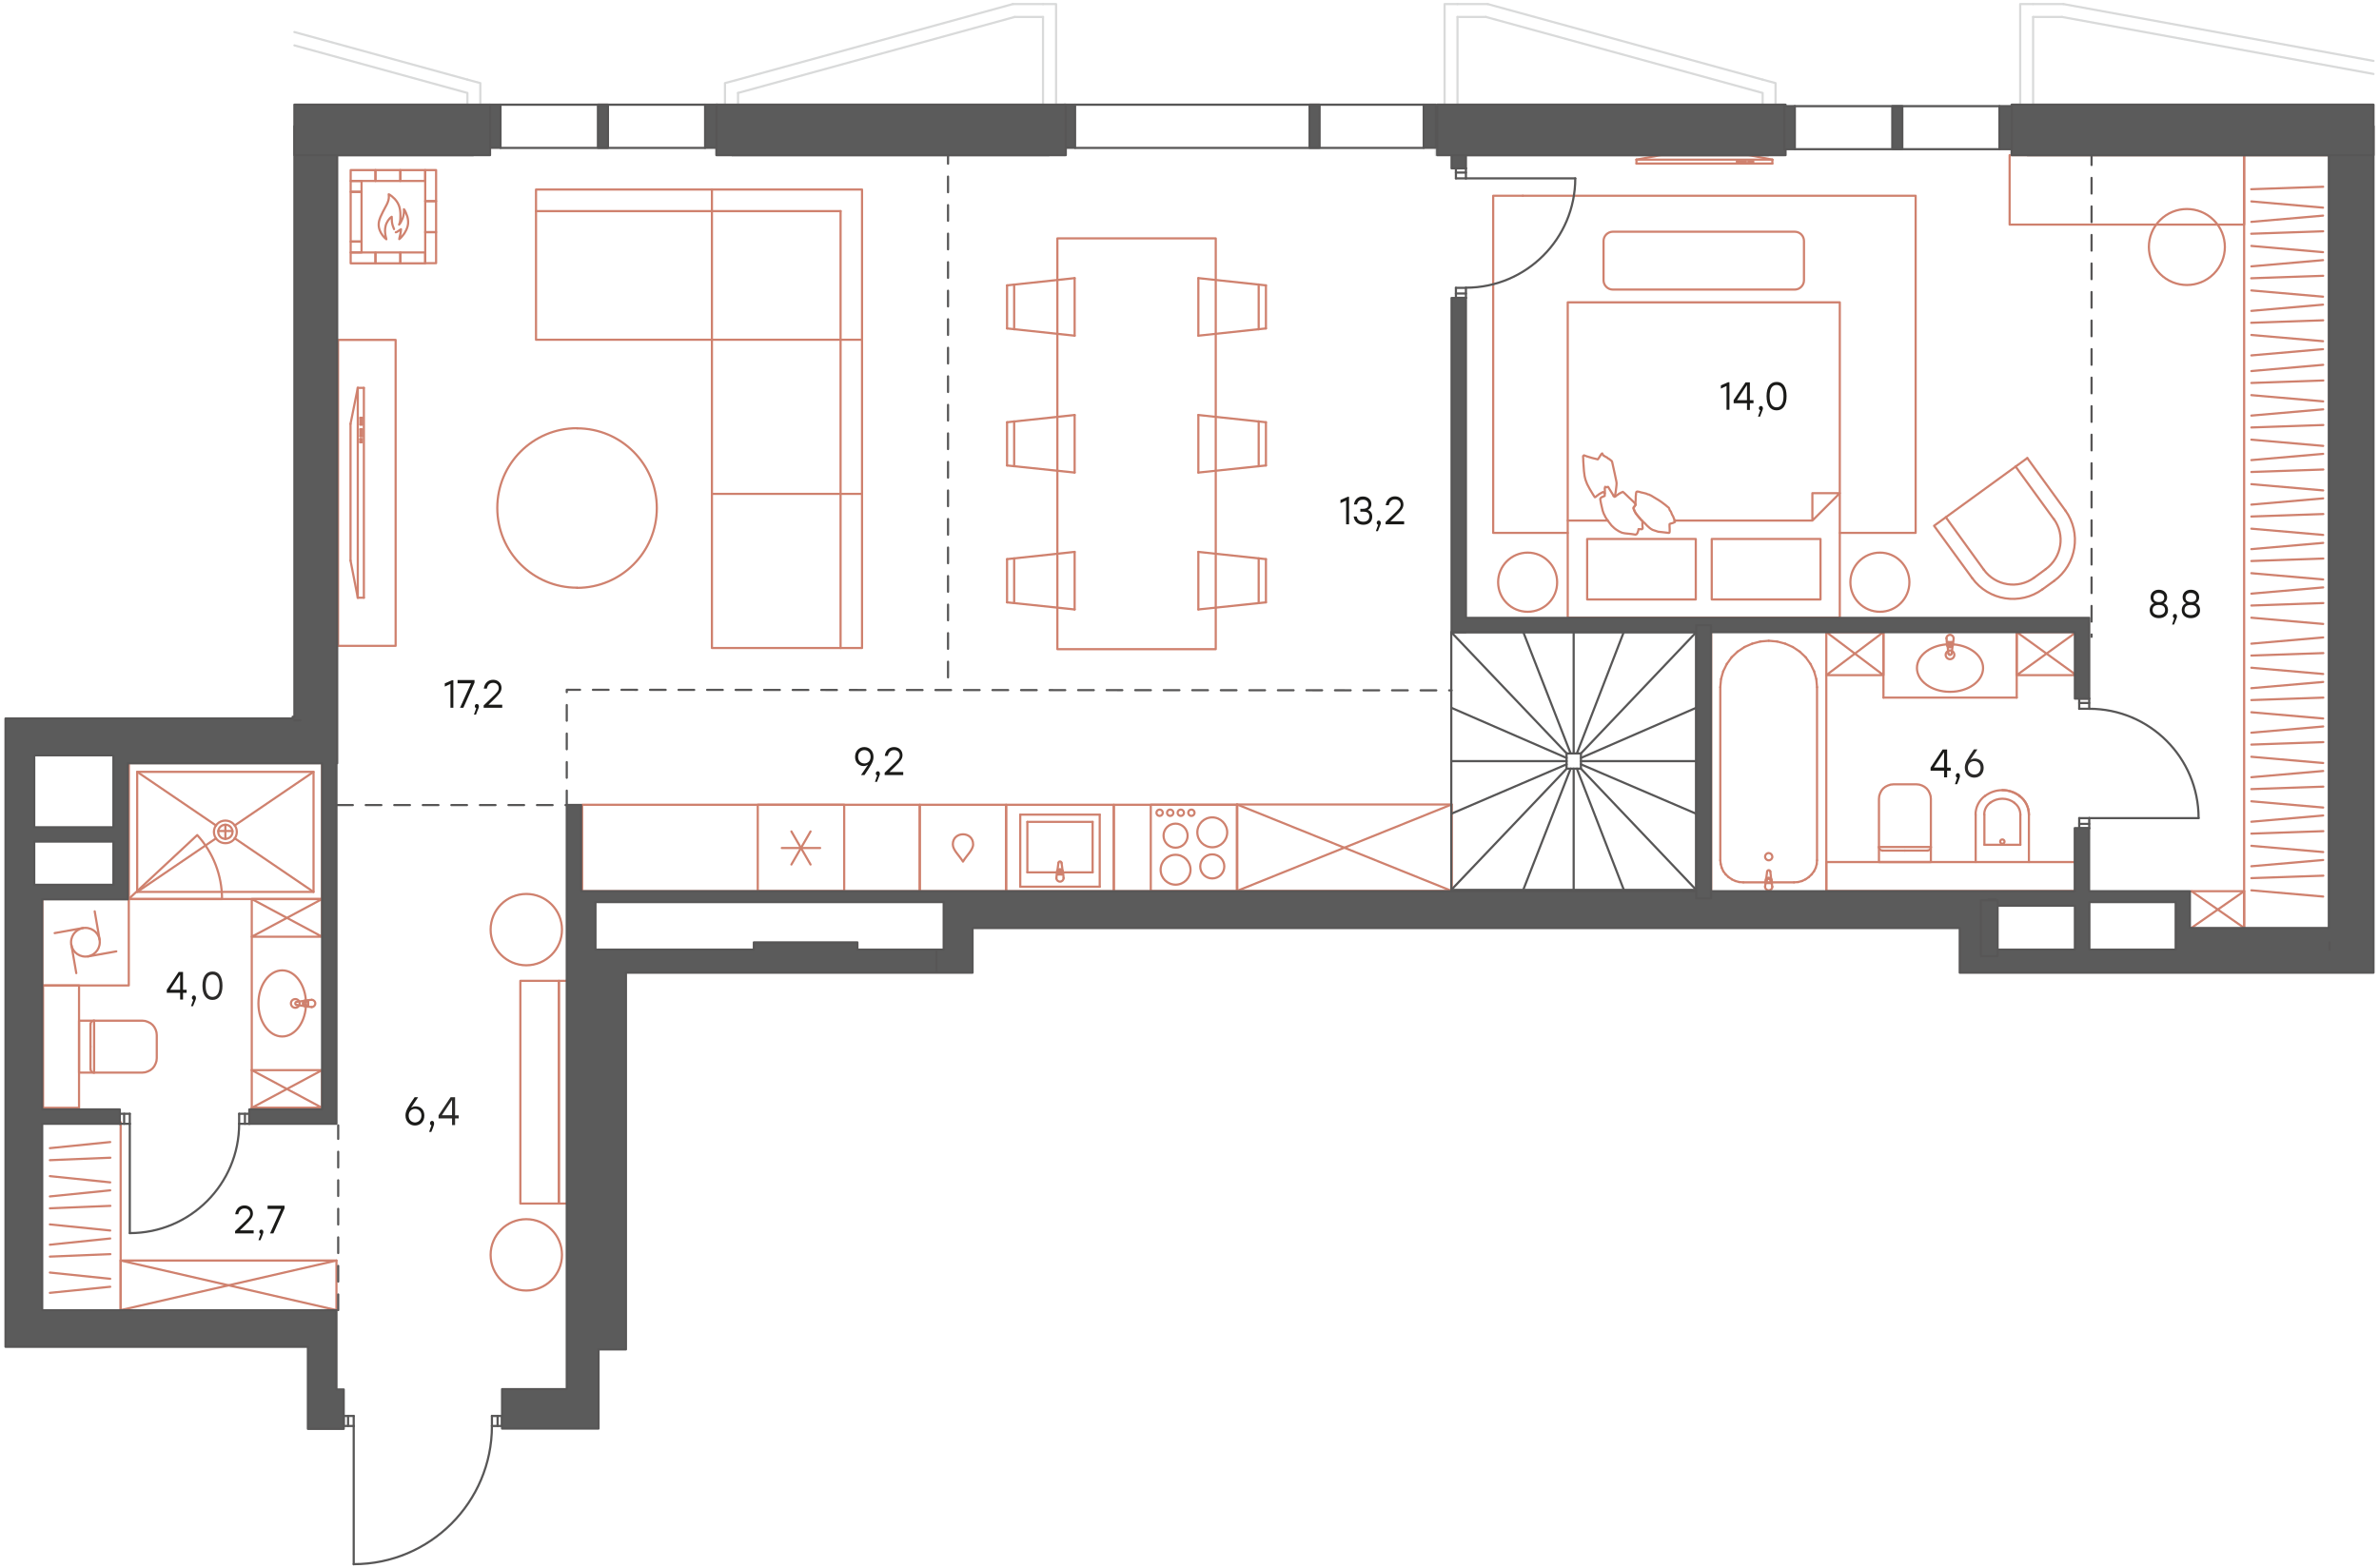 <?xml version="1.0" encoding="utf-8"?>
<!-- Generator: Adobe Illustrator 26.5.0, SVG Export Plug-In . SVG Version: 6.00 Build 0)  -->
<svg version="1.1" id="Слой_1" xmlns="http://www.w3.org/2000/svg" xmlns:xlink="http://www.w3.org/1999/xlink" x="0px" y="0px"
	 viewBox="0 0 1640.4 1081.5" style="enable-background:new 0 0 1640.4 1081.5;" xml:space="preserve">
<style type="text/css">
	.st0{fill:none;stroke:#CF816E;stroke-width:1.5;stroke-linecap:round;stroke-linejoin:round;stroke-miterlimit:10;}
	.st1{fill:none;stroke:#CF816E;stroke-width:1.5;stroke-linecap:round;stroke-linejoin:round;stroke-miterlimit:10;}
	.st2{fill:#1A1A18;}
	.st3{fill:#2B2A29;}
	.st4{fill:none;stroke:#CF816E;stroke-width:1.5;stroke-linecap:round;stroke-linejoin:round;stroke-miterlimit:22.926;}
	.st5{fill:none;stroke:#D9DADA;stroke-width:1.5;stroke-linecap:round;stroke-linejoin:round;stroke-miterlimit:10;}
	.st6{fill:none;stroke:#575656;stroke-width:1.5;stroke-linecap:round;stroke-linejoin:round;stroke-miterlimit:10;}
	
		.st7{fill:none;stroke:#575656;stroke-width:1.5;stroke-linecap:round;stroke-linejoin:round;stroke-miterlimit:22.926;stroke-dasharray:10.8,8.88;}
	.st8{fill:#5B5B5B;}
	.st9{fill-rule:evenodd;clip-rule:evenodd;fill:#5B5B5B;}
	.st10{fill:none;stroke:#575656;stroke-width:1.5;stroke-linecap:round;stroke-linejoin:round;stroke-miterlimit:22.926;}
</style>
<line class="st0" x1="1128.4" y1="110.1" x2="1128.4" y2="112.8"/>
<line class="st0" x1="1128.4" y1="112.8" x2="1222.1" y2="112.8"/>
<line class="st0" x1="1222.1" y1="112.8" x2="1222.1" y2="110.1"/>
<line class="st0" x1="1222.1" y1="110.1" x2="1128.4" y2="110.1"/>
<line class="st0" x1="1206.1" y1="107" x2="1145" y2="107"/>
<line class="st0" x1="1145" y1="107" x2="1128.4" y2="110.1"/>
<line class="st0" x1="1206.1" y1="107" x2="1222.1" y2="110.1"/>
<line class="st0" x1="1208.8" y1="111.3" x2="1208.8" y2="112"/>
<line class="st0" x1="1208.8" y1="112" x2="1205.7" y2="112"/>
<line class="st0" x1="1205.7" y1="112" x2="1205.7" y2="111.3"/>
<line class="st0" x1="1205.7" y1="111.3" x2="1208.8" y2="111.3"/>
<line class="st0" x1="1203.7" y1="111.3" x2="1203.7" y2="111.9"/>
<line class="st0" x1="1203.7" y1="111.9" x2="1200.6" y2="111.9"/>
<line class="st0" x1="1200.6" y1="111.9" x2="1200.6" y2="111.3"/>
<line class="st0" x1="1200.6" y1="111.3" x2="1203.7" y2="111.3"/>
<line class="st0" x1="1199.3" y1="111.2" x2="1199.3" y2="111.8"/>
<line class="st0" x1="1199.3" y1="111.8" x2="1197.8" y2="111.8"/>
<line class="st0" x1="1197.8" y1="111.8" x2="1197.8" y2="111.2"/>
<line class="st0" x1="1197.8" y1="111.2" x2="1199.3" y2="111.2"/>
<polyline class="st0" points="1081,367.5 1029.6,367.5 1029.6,135 1050,135 "/>
<polyline class="st0" points="1050,135 1320.9,135 1320.9,367.5 1268.6,367.5 "/>
<rect x="1081" y="208.5" class="st0" width="187.6" height="217.5"/>
<rect x="1094.4" y="371.7" class="st0" width="74.9" height="41.7"/>
<rect x="1180.3" y="371.7" class="st0" width="75" height="41.7"/>
<polygon class="st0" points="1132.5,359.3 1131.8,358.7 1130,356.6 1128.3,354.5 1127.4,353.1 1126.8,351.8 1126.4,350.7 
	1126.4,350.2 1126.5,349.9 1127,349.3 1127.4,348.7 1127.9,348 1127.9,347.9 1127.8,347.7 1126.4,346.1 1123,342.9 1120.3,340.3 
	1120.1,340.1 1119,339.2 1118.9,339.3 1118.1,339.6 1117.5,339.9 1117.1,340.2 1116.5,340.4 1115.5,341.2 1114.8,341.6 
	1114.1,342.2 1113.9,342.4 1113.3,342.6 1113.1,342.6 1112.9,342.3 1112.3,341.4 1110.9,339.1 1109.6,337 1108.9,335.8 
	1108.4,335.8 1107.5,336.1 1106.8,335.7 1106.8,335.9 1106.5,336.7 1106.6,338.2 1106.6,338.7 1106.6,340.3 1106.6,340.3 
	1106.6,340.6 1106.5,341.3 1106.5,342 1106.5,342 1104.2,343 1104,343.2 1103.6,343.6 1103.4,344.2 1103.9,347 1104.4,349.2 
	1105.1,352.2 1105.9,354.4 1106.3,355.1 1107,356.6 1107.9,358 1109.5,360.2 1111.2,362.4 1113.2,364.3 1114.4,365.2 1116.3,366.4 
	1118.2,367.3 1118.9,367.5 1120.4,367.8 1125.1,368.3 1127.7,368.7 1128.3,368.5 1128.6,368.3 1129.1,367.5 1129.6,366.1 
	1129.8,365.3 1129.8,364.9 1130.2,364.9 1130.9,364.9 1131.8,365 1132.2,364.9 1132.3,364.9 1132.7,364.3 1132.5,362.5 
	1132.5,360.3 "/>
<path class="st0" d="M1112.5,341.8l1,0.1 M1113.4,341.8l0.3-0.6l0.2-1.1l0.2-1.1l0.1-0.8l0.2-1.6l0.2-1.7l0.1-1.7l-0.2-1.4l-1.1-5.2
	l-1.7-7.7l-0.2-0.6l-0.2-0.4l-0.3-0.2l-0.1-0.1l-0.3-0.3l-0.5-0.3l-0.4-0.4l-0.6-0.3l-0.5-0.3l-0.5-0.5l-0.8-0.4l-0.6-0.3l-0.5-0.4
	l-0.6-0.2l-0.2-0.4l-0.5-0.8l-0.1-0.3l-0.3,0.1l-0.7,0.9l-0.7,1.1l-0.7,1.1l-0.7,0.9l-0.3-0.1l-3.3-0.8l-4-1.2l-1.9-0.7l-0.6,0.5
	v0.8l0.1,1.5v1.1l0.5,7.1l0.3,2.3l0.1,0.8l0.3,1.4l0.4,1.5l1.1,2.9l1.7,3.2l1.3,2.2l1.4,2.3l0.6,0.9l0.3,0.4h0.1l0.6-0.3l0.2-0.2
	l0.7-0.6l0.6-0.4l1-0.8l0.6-0.3l0.4-0.2l0.6-0.4l0.8-0.3l0.1-0.1l1.1,0.9"/>
<polygon class="st0" points="1150.9,367.5 1151.2,367.2 1151.3,366.4 1151.3,365.1 1151.2,362.8 1151.2,361.5 1151.6,361.2 
	1151.6,361.2 1152.3,361 1153.4,360.7 1153.9,360.5 1154.9,360 1154.8,358.7 1154.4,358 1154,357 1153.7,356.2 1153.3,355.5 
	1153,355 1152.5,353.8 1152.1,352.8 1151.4,351.9 1151,350.9 1151,350.8 1150.7,350.2 1149.6,349.3 1148.3,348.2 1145.5,346.1 
	1143.7,344.9 1140.2,342.8 1138.4,341.7 1137.8,341.5 1137.4,341.2 1137.1,341.1 1136.2,340.9 1135.1,340.4 1133.5,340 
	1131.3,339.5 1130.4,339.2 1129.2,339 1128.9,339 1128.7,339.1 1128.5,339.1 1128.4,339.2 1128.1,340.1 1128.1,340.6 1127.9,342.3 
	1127.9,343.8 1127.7,346.8 1127.8,347.7 1127.9,347.9 1127.9,348 1127.4,348.7 1127,349.3 1126.5,349.9 1126.4,350.2 1126.4,350.7 
	1126.8,351.8 1127.4,353.1 1128.3,354.5 1130,356.6 1131.8,358.7 1134.2,360.9 1135.7,362.5 1137.5,364.1 1138.3,364.7 
	1139.5,365.4 1142.2,366.3 1143.4,366.7 1146.3,367 1149.7,367.4 1150.3,367.5 "/>
<path class="st0" d="M1053.4,421.9c-11.3,0-20.4-9.1-20.4-20.4c0-11.2,9.1-20.4,20.4-20.4c11.2,0,20.3,9.2,20.3,20.4
	C1073.8,412.8,1064.7,421.9,1053.4,421.9z"/>
<path class="st0" d="M1296.3,421.9c-11.3,0-20.4-9.1-20.4-20.4c0-11.2,9.1-20.4,20.4-20.4c11.2,0,20.3,9.2,20.3,20.4
	C1316.6,412.8,1307.5,421.9,1296.3,421.9z"/>
<path class="st0" d="M1154.5,359h95.2l18.9-18.9h-18.9V359 M1081,359h27.6"/>
<path class="st0" d="M1243.9,166.2v27.1c0,3.5-2.9,6.4-6.4,6.4h-125.4c-3.5,0-6.4-2.9-6.4-6.4v-27.1c0-3.5,2.9-6.4,6.4-6.4h125.4
	C1241.1,159.8,1243.9,162.7,1243.9,166.2z"/>
<rect x="1385.7" y="107" class="st0" width="161.7" height="47.9"/>
<ellipse transform="matrix(0.707 -0.707 0.707 0.707 321.37 1116.238)" class="st1" cx="1508.1" cy="170.2" rx="26.2" ry="26.2"/>
<path class="st2" d="M1345.1,531.5h-2.5v4.6h-2.1v-4.6h-9.3v-2.1l8.3-12.5h3.1v12.5h2.5V531.5z M1340.5,529.3V519h-0.2l-6.8,10.3
	H1340.5z M1349.5,540.8h-1.5l1.6-4.5c-0.6-0.2-1-0.7-1-1.5c0-0.9,0.6-1.6,1.4-1.6c0.6,0,1.4,0.4,1.4,1.6
	C1351.6,535.4,1351.5,536,1349.5,540.8z"/>
<g>
	<path class="st3" d="M1367.8,529.5c0,4.2-2.8,6.8-6.5,6.8c-3.5,0-6.5-2.6-6.5-6.9c0-3.4,1.8-6,6.3-12.6h2.4l-4.9,7.3
		c0.9-0.6,1.9-1,3.2-1C1365,523.1,1367.8,525.4,1367.8,529.5z M1365.7,529.5c0-2.9-2-4.6-4.4-4.6c-2.5,0-4.4,1.8-4.4,4.6
		s2,4.6,4.4,4.6C1363.8,534.2,1365.7,532.4,1365.7,529.5z"/>
</g>
<path class="st2" d="M1494.9,420.8c0,3.5-2.8,5.5-6.3,5.5s-6.3-2-6.3-5.5c0-2.3,1.1-4.1,3.1-4.8c-1.6-0.7-2.5-2.2-2.5-4.1
	c0-3.2,2.5-5.2,5.7-5.2s5.7,2,5.7,5.2c0,1.8-0.9,3.4-2.5,4.1C1493.8,416.7,1494.9,418.5,1494.9,420.8z M1492.9,420.7
	c0-2.4-1.5-3.5-4.3-3.5s-4.3,1.1-4.3,3.5c0,2.3,1.8,3.5,4.3,3.5S1492.9,422.9,1492.9,420.7z M1484.9,412.2c0,1.7,1,3,3.7,3
	s3.7-1.3,3.7-3c0-2.1-1.5-3.3-3.7-3.3C1486.4,408.8,1484.9,410.1,1484.9,412.2z M1499.1,430.7h-1.4l1.6-4.4c-0.6-0.2-1-0.7-1-1.4
	c0-0.9,0.6-1.5,1.4-1.5c0.6,0,1.4,0.4,1.4,1.6C1501.2,425.3,1501.1,425.9,1499.1,430.7z M1517,420.8c0,3.5-2.8,5.5-6.3,5.5
	s-6.3-2-6.3-5.5c0-2.3,1.1-4.1,3.1-4.8c-1.6-0.7-2.5-2.2-2.5-4.1c0-3.2,2.5-5.2,5.7-5.2s5.7,2,5.7,5.2c0,1.8-0.9,3.4-2.5,4.1
	C1515.9,416.7,1517,418.5,1517,420.8z M1514.9,420.7c0-2.4-1.5-3.5-4.3-3.5s-4.3,1.1-4.3,3.5c0,2.3,1.8,3.5,4.3,3.5
	C1513.2,424.2,1514.9,422.9,1514.9,420.7z M1507,412.2c0,1.7,1,3,3.7,3s3.7-1.3,3.7-3c0-2.1-1.5-3.3-3.7-3.3
	C1508.5,408.8,1507,410.1,1507,412.2z"/>
<path class="st2" d="M1192.5,263.6v19h-2v-16.4l-3.9,1.8v-2.2l5-2.2L1192.5,263.6L1192.5,263.6z M1209.1,278.1h-2.5v4.6h-2v-4.6
	h-9.2V276l8.2-12.3h3V276h2.5V278.1z M1204.6,276v-10.2h-0.2l-6.7,10.2H1204.6z M1213.6,287.3h-1.4l1.6-4.4c-0.6-0.2-1-0.7-1-1.4
	c0-0.9,0.6-1.5,1.4-1.5c0.6,0,1.4,0.4,1.4,1.6C1215.6,282,1215.5,282.6,1213.6,287.3z M1231.9,273.2c0,6.2-2.5,9.8-6.9,9.8
	c-4.3,0-6.9-3.5-6.9-9.8s2.6-9.8,6.9-9.8C1229.4,263.3,1231.9,266.9,1231.9,273.2z M1229.8,273.2c0-5.5-2-7.7-4.8-7.7
	s-4.8,2.2-4.8,7.7s2,7.7,4.8,7.7S1229.8,278.6,1229.8,273.2z"/>
<path class="st2" d="M930.2,342.6v19h-2v-16.4l-3.9,1.8v-2.2l5-2.2L930.2,342.6L930.2,342.6z M946.2,356.3c0,3.5-2.5,5.6-6.1,5.6
	c-3.3,0-6.2-1.8-6.7-5.7h2.1c0.5,2.6,2.3,3.6,4.6,3.6c2.5,0,4.1-1.4,4.1-3.6c0-1.9-1-3.3-3.8-3.3H938v-2h1.8c2.6,0,3.8-1.1,3.8-2.9
	c0-2.1-1.5-3.4-3.8-3.4c-2.1,0-3.5,0.8-4.1,3.3h-2.1c0.6-3.9,3.1-5.5,6.2-5.5c3.3,0,5.8,2.1,5.8,5.3c0,1.8-0.9,3.3-2.5,4
	C945.1,352.3,946.2,354,946.2,356.3z M950.1,366.3h-1.4l1.6-4.4c-0.6-0.2-1-0.7-1-1.4c0-0.9,0.6-1.5,1.4-1.5c0.6,0,1.4,0.4,1.4,1.6
	C952.2,360.9,952.1,361.5,950.1,366.3z M968.2,361.6h-12.8V360l5-4.8c4.2-4,5.4-5.2,5.4-7.2c0-2.1-1.5-3.6-3.9-3.6s-3.8,1.5-4.3,4
	h-2.1c0.5-3.8,3-6.1,6.4-6.1c3.5,0,5.8,2.4,5.8,5.6c0,2.8-1.8,4.6-5.7,8.4l-3.3,3.2h9.5L968.2,361.6L968.2,361.6z"/>
<path class="st2" d="M602.3,522c0,3.3-1.8,5.9-6.2,12.5h-2.4l4.9-7.2c-0.9,0.6-1.9,1-3.2,1c-3,0-5.8-2.3-5.8-6.3
	c0-4.1,2.8-6.8,6.4-6.8C599.4,515.2,602.3,517.7,602.3,522z M600.3,521.9c0-2.9-1.9-4.6-4.3-4.6c-2.4,0-4.3,1.8-4.3,4.6
	c0,2.9,1.9,4.6,4.3,4.6C598.4,526.5,600.3,524.8,600.3,521.9z M604.7,539.2h-1.4l1.6-4.4c-0.6-0.2-1-0.7-1-1.4
	c0-0.9,0.6-1.5,1.4-1.5c0.6,0,1.4,0.4,1.4,1.6C606.8,533.8,606.7,534.4,604.7,539.2z M622.8,534.5H610v-1.6l5-4.8
	c4.2-4,5.4-5.2,5.4-7.2c0-2.1-1.5-3.6-3.9-3.6s-3.8,1.5-4.3,4h-2.1c0.5-3.8,3-6.1,6.4-6.1c3.5,0,5.8,2.4,5.8,5.6
	c0,2.8-1.8,4.6-5.7,8.4l-3.3,3.2h9.5L622.8,534.5L622.8,534.5z"/>
<path class="st2" d="M312.6,469.1v19h-2v-16.4l-3.9,1.8v-2.2l5-2.2L312.6,469.1L312.6,469.1z M327.2,469.1v1.7l-7.7,17.3h-2.3
	l7.6-16.9h-9.3V469h11.7L327.2,469.1L327.2,469.1z M328.2,492.8h-1.4l1.6-4.4c-0.6-0.2-1-0.7-1-1.4c0-0.9,0.6-1.5,1.4-1.5
	c0.6,0,1.4,0.4,1.4,1.6C330.3,487.4,330.2,488,328.2,492.8z M346.3,488.1h-12.8v-1.6l5-4.8c4.2-4,5.4-5.2,5.4-7.2
	c0-2.1-1.5-3.6-3.9-3.6s-3.8,1.5-4.3,4h-2.1c0.5-3.8,3-6.1,6.4-6.1c3.5,0,5.8,2.4,5.8,5.6c0,2.8-1.8,4.6-5.7,8.4l-3.3,3.2h9.5V488.1
	z"/>
<path class="st2" d="M292.6,769.3c0,4.2-2.8,6.9-6.5,6.9c-3.5,0-6.5-2.6-6.5-6.9c0-3.4,1.8-6,6.3-12.6h2.4l-4.9,7.3
	c0.9-0.6,1.9-1,3.2-1C289.8,762.9,292.6,765.2,292.6,769.3z M290.6,769.3c0-2.9-2-4.6-4.4-4.6c-2.5,0-4.4,1.8-4.4,4.7s2,4.7,4.4,4.7
	C288.6,774,290.6,772.2,290.6,769.3z M297.4,780.6h-1.5l1.6-4.5c-0.6-0.2-1-0.7-1-1.5c0-0.9,0.6-1.6,1.4-1.6c0.6,0,1.4,0.4,1.4,1.6
	C299.4,775.2,299.4,775.8,297.4,780.6z"/>
<g>
	<path class="st3" d="M316.3,771.3h-2.5v4.6h-2.1v-4.6h-9.3v-2.1l8.3-12.5h3.1v12.5h2.5V771.3z M311.7,769.1v-10.3h-0.2l-6.8,10.3
		H311.7z"/>
</g>
<path class="st2" d="M128.7,684.7h-2.5v4.6h-2v-4.6H115v-2.1l8.2-12.3h3v12.3h2.5V684.7z M124.2,682.6v-10.2H124l-6.7,10.2H124.2z
	 M133.1,693.9h-1.4l1.6-4.4c-0.6-0.2-1-0.7-1-1.4c0-0.9,0.6-1.6,1.4-1.6c0.6,0,1.4,0.4,1.4,1.6C135.2,688.6,135.1,689.2,133.1,693.9
	z"/>
<g>
	<path class="st3" d="M153.4,679.8c0,6.2-2.5,9.8-6.9,9.8c-4.3,0-6.9-3.5-6.9-9.8s2.6-9.8,6.9-9.8
		C150.9,669.9,153.4,673.5,153.4,679.8z M151.4,679.8c0-5.5-2-7.7-4.8-7.7c-2.9,0-4.8,2.2-4.8,7.7s2,7.7,4.8,7.7
		C149.4,687.4,151.4,685.2,151.4,679.8z"/>
</g>
<path class="st2" d="M174.9,850.6h-12.8V849l5-4.8c4.2-4,5.4-5.2,5.4-7.2c0-2.1-1.5-3.6-3.9-3.6s-3.8,1.5-4.3,4h-2.1
	c0.5-3.8,3-6.1,6.4-6.1c3.5,0,5.8,2.4,5.8,5.6c0,2.8-1.8,4.6-5.7,8.4l-3.3,3.2h9.5L174.9,850.6L174.9,850.6z M179.6,855.3h-1.4
	l1.6-4.4c-0.6-0.2-1-0.7-1-1.4c0-0.9,0.6-1.5,1.4-1.5c0.6,0,1.4,0.4,1.4,1.6C181.6,849.9,181.6,850.5,179.6,855.3z M196.2,831.6v1.7
	l-7.7,17.3h-2.3l7.6-16.9h-9.3v-2.2h11.7V831.6z"/>
<polygon class="st0" points="369.6,130.7 369.6,234.3 490.9,234.3 490.9,446.9 594.4,446.9 594.4,130.7 "/>
<line class="st0" x1="369.6" y1="145.6" x2="579.6" y2="145.6"/>
<line class="st0" x1="579.6" y1="145.6" x2="579.6" y2="446.9"/>
<line class="st0" x1="490.9" y1="130.7" x2="490.9" y2="234.3"/>
<line class="st0" x1="490.9" y1="234.3" x2="594.4" y2="234.3"/>
<line class="st0" x1="490.9" y1="340.6" x2="594.4" y2="340.6"/>
<path class="st0" d="M397.9,295.3c-30.4,0-55,24.6-55,55s24.6,55,55,55"/>
<path class="st0" d="M397.9,405.4c30.4,0,55-24.6,55-55s-24.6-55-55-55"/>
<rect x="233.1" y="234.4" class="st0" width="39.7" height="211"/>
<path class="st0" d="M820.9,599.8c0,5.7-4.6,10.3-10.3,10.3s-10.3-4.6-10.3-10.3s4.6-10.3,10.3-10.3S820.9,594.1,820.9,599.8"/>
<path class="st0" d="M846.2,574c0,5.7-4.6,10.3-10.3,10.3s-10.3-4.6-10.3-10.3s4.6-10.3,10.3-10.3S846.2,568.4,846.2,574"/>
<path class="st0" d="M818.9,576.3c0,4.6-3.7,8.3-8.3,8.3s-8.3-3.7-8.3-8.3s3.7-8.3,8.3-8.3S818.9,571.8,818.9,576.3"/>
<path class="st0" d="M844.2,597.5c0,4.6-3.7,8.3-8.3,8.3s-8.3-3.7-8.3-8.3s3.7-8.3,8.3-8.3S844.2,592.9,844.2,597.5"/>
<path class="st0" d="M799.6,562.7c1.2,0,2.2-1,2.2-2.2s-1-2.2-2.2-2.2s-2.2,1-2.2,2.2C797.4,561.7,798.4,562.7,799.6,562.7z"/>
<path class="st0" d="M806.9,562.7c1.2,0,2.2-1,2.2-2.2s-1-2.2-2.2-2.2s-2.2,1-2.2,2.2S805.7,562.7,806.9,562.7z"/>
<path class="st0" d="M814.2,562.7c1.2,0,2.2-1,2.2-2.2s-1-2.2-2.2-2.2s-2.2,1-2.2,2.2S813,562.7,814.2,562.7z"/>
<path class="st0" d="M821.5,562.7c1.2,0,2.2-1,2.2-2.2s-1-2.2-2.2-2.2s-2.2,1-2.2,2.2C819.4,561.7,820.3,562.7,821.5,562.7z"/>
<rect x="793.5" y="555" class="st0" width="59.6" height="59.6"/>
<line class="st0" x1="545.7" y1="596.2" x2="558.9" y2="573.4"/>
<line class="st0" x1="558.9" y1="596.2" x2="545.7" y2="573.4"/>
<line class="st0" x1="539.1" y1="584.8" x2="565.5" y2="584.8"/>
<rect x="522.5" y="555" class="st0" width="59.6" height="59.6"/>
<path class="st0" d="M671,582.3c0,3.9-4.5,7.6-7,11.9c-2.6-4.3-7-8-7-11.9C657,573.1,671,573,671,582.3z"/>
<rect x="634.2" y="555" class="st0" width="59.6" height="59.6"/>
<line class="st0" x1="758.3" y1="561.8" x2="703.5" y2="561.8"/>
<line class="st0" x1="703.5" y1="561.8" x2="703.5" y2="611.5"/>
<line class="st0" x1="703.5" y1="611.5" x2="758.3" y2="611.5"/>
<line class="st0" x1="758.3" y1="611.5" x2="758.3" y2="561.8"/>
<line class="st0" x1="753.4" y1="566.8" x2="708.4" y2="566.8"/>
<line class="st0" x1="708.4" y1="566.8" x2="708.4" y2="601.6"/>
<line class="st0" x1="708.4" y1="601.6" x2="753.4" y2="601.6"/>
<line class="st0" x1="753.4" y1="601.6" x2="753.4" y2="566.8"/>
<path class="st0" d="M732.9,601.4c0-0.3-0.1-0.7-0.3-0.9"/>
<line class="st0" x1="732.7" y1="600.5" x2="732" y2="595.2"/>
<path class="st0" d="M732,595.1c-0.1-0.6-0.5-1-1.1-1s-1,0.4-1.1,1"/>
<line class="st0" x1="729.8" y1="595.2" x2="729.1" y2="600.5"/>
<path class="st0" d="M729.1,600.4c-0.2,0.3-0.3,0.6-0.3,0.9"/>
<line class="st0" x1="728.8" y1="601.4" x2="728.4" y2="605.6"/>
<path class="st0" d="M728.4,605.5c0,1.4,1.1,2.5,2.5,2.5s2.5-1.1,2.5-2.5"/>
<line class="st0" x1="733.4" y1="605.5" x2="733" y2="601.4"/>
<line class="st0" x1="729.5" y1="603.1" x2="729.5" y2="601.6"/>
<line class="st0" x1="732.2" y1="601.6" x2="732.2" y2="603.1"/>
<line class="st0" x1="732.2" y1="603.1" x2="729.5" y2="603.1"/>
<path class="st0" d="M732.2,601.6c0-0.7-0.6-1.3-1.3-1.3s-1.3,0.6-1.3,1.3"/>
<path class="st0" d="M732.6,600.4c-0.4-0.6-1.1-1-1.8-1s-1.4,0.4-1.8,1"/>
<rect x="693.7" y="555" class="st0" width="74.3" height="59.6"/>
<rect x="401.4" y="555" class="st4" width="232.8" height="59.6"/>
<rect x="768" y="555" class="st4" width="85" height="59.6"/>
<rect x="852.9" y="554.8" class="st0" width="148" height="59.6"/>
<line class="st0" x1="1000.9" y1="614.4" x2="853" y2="554.8"/>
<line class="st0" x1="1000.9" y1="554.8" x2="853" y2="614.4"/>
<line class="st0" x1="1000.9" y1="554.8" x2="1000.9" y2="614.4"/>
<rect x="358.8" y="676.4" class="st0" width="26.5" height="153.6"/>
<rect x="385.4" y="676.4" class="st0" width="6.1" height="153.6"/>
<path class="st4" d="M362.9,840.8c13.6,0,24.6,11,24.6,24.6s-11,24.6-24.6,24.6s-24.6-11-24.6-24.6S349.3,840.8,362.9,840.8z"/>
<path class="st4" d="M362.9,616.5c13.6,0,24.6,11,24.6,24.6s-11,24.6-24.6,24.6s-24.6-11-24.6-24.6S349.3,616.5,362.9,616.5z"/>
<line class="st0" x1="1179.9" y1="435.9" x2="1179.9" y2="614.6"/>
<line class="st0" x1="1259.3" y1="614.6" x2="1259.3" y2="435.9"/>
<line class="st0" x1="1252.9" y1="593.3" x2="1252.7" y2="595.9"/>
<line class="st0" x1="1252.7" y1="595.9" x2="1252" y2="598.5"/>
<line class="st0" x1="1252" y1="598.5" x2="1250.8" y2="600.9"/>
<line class="st0" x1="1250.8" y1="600.9" x2="1249.2" y2="603"/>
<line class="st0" x1="1249.2" y1="603" x2="1247.2" y2="604.9"/>
<line class="st0" x1="1247.2" y1="604.9" x2="1245" y2="606.4"/>
<line class="st0" x1="1245" y1="606.4" x2="1242.5" y2="607.6"/>
<line class="st0" x1="1242.5" y1="607.6" x2="1239.8" y2="608.3"/>
<line class="st0" x1="1239.8" y1="608.3" x2="1237" y2="608.5"/>
<line class="st0" x1="1237" y1="608.5" x2="1202.1" y2="608.5"/>
<line class="st0" x1="1202.1" y1="608.5" x2="1199.3" y2="608.3"/>
<line class="st0" x1="1199.3" y1="608.3" x2="1196.7" y2="607.6"/>
<line class="st0" x1="1196.7" y1="607.6" x2="1194.2" y2="606.5"/>
<line class="st0" x1="1194.2" y1="606.4" x2="1191.9" y2="604.9"/>
<line class="st0" x1="1191.9" y1="604.9" x2="1189.9" y2="603"/>
<line class="st0" x1="1189.9" y1="603" x2="1188.3" y2="600.9"/>
<line class="st0" x1="1188.3" y1="600.9" x2="1187.2" y2="598.5"/>
<line class="st0" x1="1187.2" y1="598.5" x2="1186.5" y2="595.9"/>
<line class="st0" x1="1186.5" y1="595.9" x2="1186.2" y2="593.3"/>
<line class="st0" x1="1186.2" y1="593.3" x2="1186.2" y2="473.9"/>
<line class="st0" x1="1186.2" y1="473.9" x2="1186.7" y2="468.4"/>
<line class="st0" x1="1186.7" y1="468.3" x2="1188.2" y2="463"/>
<line class="st0" x1="1188.2" y1="463" x2="1190.7" y2="457.9"/>
<line class="st0" x1="1190.7" y1="457.9" x2="1194" y2="453.3"/>
<line class="st0" x1="1194" y1="453.3" x2="1198.1" y2="449.4"/>
<line class="st0" x1="1198.1" y1="449.4" x2="1202.9" y2="446.2"/>
<line class="st0" x1="1202.9" y1="446.2" x2="1208.2" y2="443.9"/>
<line class="st0" x1="1208.2" y1="443.9" x2="1213.8" y2="442.4"/>
<line class="st0" x1="1213.8" y1="442.4" x2="1219.6" y2="441.9"/>
<line class="st0" x1="1219.6" y1="441.9" x2="1225.3" y2="442.4"/>
<line class="st0" x1="1225.4" y1="442.4" x2="1231" y2="443.9"/>
<line class="st0" x1="1231" y1="443.9" x2="1236.2" y2="446.2"/>
<line class="st0" x1="1236.2" y1="446.2" x2="1241" y2="449.4"/>
<line class="st0" x1="1241" y1="449.4" x2="1245.1" y2="453.3"/>
<line class="st0" x1="1245.1" y1="453.3" x2="1248.4" y2="457.9"/>
<line class="st0" x1="1248.4" y1="457.9" x2="1250.9" y2="463"/>
<line class="st0" x1="1250.9" y1="463" x2="1252.4" y2="468.3"/>
<line class="st0" x1="1252.4" y1="468.3" x2="1252.9" y2="473.9"/>
<line class="st0" x1="1252.9" y1="473.9" x2="1252.9" y2="593.3"/>
<path class="st0" d="M1219.6,588.3c-1.4,0-2.5,1.1-2.5,2.5s1.1,2.5,2.5,2.5s2.5-1.1,2.5-2.5C1222,589.4,1220.9,588.3,1219.6,588.3"
	/>
<line class="st0" x1="1217.1" y1="611.5" x2="1217.5" y2="607.3"/>
<path class="st0" d="M1217.8,606.3c-0.2,0.3-0.3,0.6-0.3,0.9"/>
<line class="st0" x1="1217.8" y1="606.4" x2="1218.5" y2="601.1"/>
<path class="st0" d="M1220.7,601.1c-0.1-0.6-0.5-1-1.1-1s-1,0.4-1.1,1"/>
<line class="st0" x1="1220.7" y1="601.1" x2="1221.3" y2="606.4"/>
<path class="st0" d="M1221.7,607.3c0-0.3-0.1-0.7-0.3-0.9"/>
<line class="st0" x1="1221.6" y1="607.3" x2="1222" y2="611.5"/>
<path class="st0" d="M1217.1,611.5c0,1.4,1.1,2.5,2.5,2.5s2.5-1.1,2.5-2.5"/>
<line class="st0" x1="1220.9" y1="609" x2="1220.9" y2="607.5"/>
<line class="st0" x1="1218.2" y1="607.5" x2="1218.2" y2="609"/>
<line class="st0" x1="1218.2" y1="609" x2="1220.9" y2="609"/>
<path class="st0" d="M1220.9,607.5c0-0.7-0.6-1.4-1.4-1.4c-0.7,0-1.4,0.6-1.4,1.4"/>
<path class="st0" d="M1221.3,606.3c-0.4-0.6-1.1-1-1.8-1s-1.4,0.4-1.8,1"/>
<rect x="1259.3" y="594.5" class="st0" width="172.5" height="20"/>
<polygon class="st0" points="1321.5,540.9 1323.4,541.1 1325.3,541.7 1327,542.6 1328.5,543.8 1329.7,545.3 1330.6,547.1 
	1331.2,548.9 1331.4,550.9 1331.4,594.5 1295.6,594.5 1295.6,550.9 1295.8,548.9 1296.4,547.1 1297.3,545.3 1298.5,543.8 
	1300,542.6 1301.8,541.7 1303.6,541.1 1305.6,540.9 "/>
<line class="st0" x1="1313.5" y1="586.6" x2="1298.1" y2="586.6"/>
<line class="st0" x1="1295.6" y1="584.1" x2="1331.4" y2="584.1"/>
<line class="st0" x1="1328.9" y1="586.6" x2="1313.5" y2="586.6"/>
<path class="st0" d="M1295.6,584.1c0,1.4,1.1,2.5,2.5,2.5"/>
<path class="st0" d="M1328.9,586.6c1.4,0,2.5-1.1,2.5-2.5"/>
<line class="st0" x1="1362.3" y1="594.5" x2="1362.3" y2="561.8"/>
<line class="st0" x1="1399" y1="594.5" x2="1399" y2="561.8"/>
<line class="st0" x1="1368.3" y1="582.6" x2="1368.3" y2="561.8"/>
<line class="st0" x1="1393.1" y1="582.6" x2="1393.1" y2="561.8"/>
<line class="st0" x1="1393.1" y1="582.6" x2="1368.3" y2="582.6"/>
<path class="st0" d="M1368.7,548.9c-4.1,3-6.5,7.8-6.5,12.9"/>
<path class="st0" d="M1399,561.8c0-5.1-2.4-9.9-6.5-12.9"/>
<path class="st0" d="M1392.6,548.9c-7.1-5.3-16.8-5.3-23.8,0"/>
<path class="st0" d="M1399,561.8c0-5.1-2.4-9.9-6.5-12.9"/>
<path class="st0" d="M1392.6,548.9c-3.4-2.6-7.6-4-11.9-4"/>
<path class="st0" d="M1379.2,580.4c0,0.8,0.7,1.5,1.5,1.5s1.5-0.7,1.5-1.5s-0.7-1.5-1.5-1.5C1379.8,578.9,1379.2,579.6,1379.2,580.4
	"/>
<path class="st0" d="M1393.1,561.8c0-3.2-1.5-6.2-4.1-8.1"/>
<path class="st0" d="M1389,553.6c-4.9-3.7-11.7-3.7-16.7,0"/>
<path class="st0" d="M1372.3,553.6c-2.6,1.9-4.1,4.9-4.1,8.1"/>
<line class="st0" x1="1390.6" y1="481.1" x2="1298.7" y2="481.1"/>
<path class="st0" d="M1321.8,460.7c0,9,10.2,16.4,22.8,16.4c12.6,0,22.8-7.3,22.8-16.4c0-9-10.2-16.4-22.8-16.4
	C1332,444.3,1321.8,451.6,1321.8,460.7"/>
<path class="st0" d="M1341.6,451.6c0,1.6,1.3,3,3,3c1.6,0,3-1.3,3-3c0-1.6-1.3-3-3-3C1343,448.6,1341.6,450,1341.6,451.6"/>
<line class="st0" x1="1347.1" y1="440.3" x2="1346.7" y2="444.5"/>
<path class="st0" d="M1346.4,445.4c0.2-0.3,0.3-0.6,0.3-0.9"/>
<line class="st0" x1="1346.4" y1="445.4" x2="1345.7" y2="450.7"/>
<path class="st0" d="M1343.5,450.7c0.1,0.6,0.5,1,1.1,1s1-0.4,1.1-1"/>
<line class="st0" x1="1343.5" y1="450.7" x2="1342.9" y2="445.4"/>
<path class="st0" d="M1342.5,444.5c0,0.3,0.1,0.7,0.3,0.9"/>
<line class="st0" x1="1342.5" y1="444.5" x2="1342.2" y2="440.3"/>
<path class="st0" d="M1347.1,440.3c0-1.4-1.1-2.5-2.5-2.5s-2.5,1.1-2.5,2.5"/>
<line class="st0" x1="1343.3" y1="442.8" x2="1343.3" y2="444.3"/>
<line class="st0" x1="1346" y1="444.3" x2="1346" y2="442.8"/>
<line class="st0" x1="1346" y1="442.8" x2="1343.3" y2="442.8"/>
<path class="st0" d="M1343.3,444.3c0,0.8,0.6,1.4,1.4,1.4c0.7,0,1.4-0.6,1.4-1.4"/>
<path class="st0" d="M1342.8,445.4c0.4,0.6,1.1,1,1.8,1c0.7,0,1.4-0.4,1.8-1"/>
<line class="st0" x1="1390.6" y1="481.1" x2="1390.6" y2="435.9"/>
<line class="st0" x1="1298.7" y1="481.1" x2="1298.7" y2="435.9"/>
<polyline class="st0" points="1259.3,435.9 1298.7,435.9 1298.7,465.6 1259.3,465.6 1298.7,435.9 1259.3,435.9 1298.7,465.6 "/>
<polyline class="st0" points="1431.7,435.9 1390.6,435.9 1390.6,465.6 1431.7,465.6 1390.6,435.9 1431.7,435.9 1390.6,465.6 "/>
<line class="st0" x1="1397.9" y1="315.9" x2="1424.1" y2="352"/>
<path class="st0" d="M1424.1,352c11.3,15.5,7.8,37.3-7.7,48.6"/>
<line class="st0" x1="1416.4" y1="400.6" x2="1408.4" y2="406.4"/>
<path class="st0" d="M1408.4,406.4c-15.5,11.3-37.3,7.8-48.5-7.7"/>
<polyline class="st0" points="1359.9,398.7 1333.6,362.6 1397.9,315.9 "/>
<line class="st0" x1="1341.7" y1="356.7" x2="1367.9" y2="392.9"/>
<line class="st0" x1="1402.6" y1="398.4" x2="1410.6" y2="392.5"/>
<line class="st0" x1="1416.1" y1="357.9" x2="1389.8" y2="321.7"/>
<path class="st0" d="M1402.6,398.4c-11.1,8.1-26.6,5.6-34.7-5.5"/>
<path class="st0" d="M1416.1,357.8c8.1,11.1,5.6,26.6-5.5,34.7"/>
<line class="st0" x1="1552.4" y1="460.5" x2="1601.9" y2="464.8"/>
<line class="st0" x1="1552.4" y1="474.6" x2="1601.9" y2="470.3"/>
<line class="st0" x1="1552.4" y1="482.8" x2="1602" y2="481.1"/>
<line class="st0" x1="1552.4" y1="491.2" x2="1601.9" y2="495.5"/>
<line class="st0" x1="1552.4" y1="505.3" x2="1601.9" y2="501"/>
<line class="st0" x1="1552.4" y1="513.5" x2="1602" y2="511.8"/>
<line class="st0" x1="1552.4" y1="521.9" x2="1601.9" y2="526.2"/>
<line class="st0" x1="1552.4" y1="536" x2="1601.9" y2="531.7"/>
<line class="st0" x1="1552.4" y1="544.2" x2="1602" y2="542.5"/>
<line class="st0" x1="1552.4" y1="552.6" x2="1601.9" y2="556.9"/>
<line class="st0" x1="1552.4" y1="566.7" x2="1601.9" y2="562.4"/>
<line class="st0" x1="1552.4" y1="574.9" x2="1602" y2="573.2"/>
<line class="st0" x1="1552.4" y1="583.3" x2="1601.9" y2="587.6"/>
<line class="st0" x1="1552.4" y1="597.4" x2="1601.9" y2="593.1"/>
<line class="st0" x1="1552.4" y1="605.6" x2="1602" y2="603.9"/>
<line class="st0" x1="1552.4" y1="443.9" x2="1601.9" y2="439.6"/>
<line class="st0" x1="1552.4" y1="452.1" x2="1602" y2="450.4"/>
<line class="st0" x1="1552.4" y1="614" x2="1601.9" y2="618.3"/>
<polyline class="st0" points="1606.9,107 1547.4,107 1547.4,639.9 "/>
<line class="st0" x1="1511.1" y1="614.6" x2="1547.4" y2="639.9"/>
<polyline class="st0" points="1511.1,639.9 1547.4,614.6 1547.4,639.9 "/>
<line class="st0" x1="1547.4" y1="614.6" x2="1511.1" y2="614.6"/>
<line class="st0" x1="232" y1="903.5" x2="83.2" y2="869.3"/>
<polygon class="st0" points="83.2,903.5 83.2,869.3 232,869.3 "/>
<polyline class="st0" points="231.5,903.5 232,903.5 232,869.3 "/>
<line class="st0" x1="34.4" y1="811.1" x2="76" y2="815.4"/>
<line class="st0" x1="34.4" y1="825.1" x2="76" y2="820.9"/>
<line class="st0" x1="34.4" y1="833.3" x2="76.1" y2="831.6"/>
<line class="st0" x1="34.4" y1="844.4" x2="76" y2="848.6"/>
<line class="st0" x1="34.4" y1="858.4" x2="76" y2="854.1"/>
<line class="st0" x1="34.4" y1="866.6" x2="76.1" y2="864.9"/>
<line class="st0" x1="34.4" y1="791.8" x2="76" y2="787.6"/>
<line class="st0" x1="34.4" y1="800.1" x2="76.1" y2="798.4"/>
<line class="st0" x1="34.4" y1="877.6" x2="76" y2="881.9"/>
<line class="st0" x1="34.4" y1="891.6" x2="76" y2="887.4"/>
<polyline class="st0" points="83.2,903.5 83.2,773.9 81.2,773.9 "/>
<rect x="29.2" y="620" class="st0" width="59.6" height="59.6"/>
<line class="st0" x1="68.7" y1="648.1" x2="65.3" y2="628.5"/>
<line class="st0" x1="49.2" y1="651.5" x2="52.6" y2="671.1"/>
<line class="st0" x1="57.2" y1="640" x2="37.7" y2="643.5"/>
<line class="st0" x1="60.7" y1="659.6" x2="80.2" y2="656.1"/>
<path class="st0" d="M58.9,639.9c-5.5,0-9.9,4.5-9.9,9.9c0,5.5,4.4,9.9,9.9,9.9s9.9-4.5,9.9-9.9C68.9,644.3,64.4,639.9,58.9,639.9"
	/>
<rect x="29.7" y="679.6" class="st0" width="24.8" height="84.4"/>
<polygon class="st0" points="108.1,713.9 107.9,711.9 107.3,710 106.4,708.3 105.2,706.8 103.7,705.6 101.9,704.7 100.1,704.1 
	98.2,703.9 54.5,703.9 54.5,739.7 98.2,739.7 100.1,739.5 101.9,738.9 103.7,738 105.2,736.8 106.4,735.3 107.3,733.5 107.9,731.7 
	108.1,729.7 "/>
<line class="st0" x1="62.4" y1="721.8" x2="62.4" y2="737.2"/>
<line class="st0" x1="64.9" y1="739.7" x2="64.9" y2="703.9"/>
<line class="st0" x1="62.4" y1="706.4" x2="62.4" y2="721.8"/>
<path class="st0" d="M62.4,737.2c0,1.4,1.1,2.5,2.5,2.5"/>
<path class="st0" d="M64.9,703.9c-1.4,0-2.5,1.1-2.5,2.5"/>
<line class="st0" x1="173.6" y1="764" x2="173.6" y2="646"/>
<line class="st0" x1="173.6" y1="764" x2="222.1" y2="764"/>
<path class="st0" d="M194.6,669.2c-9,0-16.4,10.2-16.4,22.8s7.3,22.8,16.4,22.8c9,0,16.4-10.2,16.4-22.8
	C210.9,679.4,203.6,669.2,194.6,669.2"/>
<path class="st0" d="M203.6,689c-1.6,0-3,1.3-3,3c0,1.6,1.3,3,3,3s3-1.3,3-3S205.3,689,203.6,689"/>
<line class="st0" x1="214.9" y1="694.5" x2="210.8" y2="694.1"/>
<path class="st0" d="M209.8,693.7c0.3,0.2,0.6,0.3,0.9,0.3"/>
<line class="st0" x1="209.8" y1="693.8" x2="204.6" y2="693.1"/>
<path class="st0" d="M204.6,690.9c-0.6,0.1-1,0.5-1,1.1s0.4,1,1,1.1"/>
<line class="st0" x1="204.6" y1="690.9" x2="209.8" y2="690.2"/>
<path class="st0" d="M210.8,689.9c-0.3,0-0.7,0.1-0.9,0.3"/>
<line class="st0" x1="210.8" y1="689.9" x2="214.9" y2="689.5"/>
<path class="st0" d="M214.9,694.5c1.4,0,2.5-1.1,2.5-2.5s-1.1-2.5-2.5-2.5"/>
<line class="st0" x1="212.5" y1="690.7" x2="211" y2="690.7"/>
<line class="st0" x1="211" y1="693.4" x2="212.5" y2="693.4"/>
<line class="st0" x1="212.5" y1="693.4" x2="212.5" y2="690.7"/>
<path class="st0" d="M211,690.7c-0.7,0-1.3,0.6-1.3,1.3s0.6,1.3,1.3,1.3"/>
<path class="st0" d="M209.8,690.2c-0.6,0.4-1,1-1,1.8c0,0.7,0.4,1.4,1,1.8"/>
<line class="st0" x1="173.6" y1="738" x2="222.1" y2="738"/>
<polyline class="st0" points="222.1,764 173.6,764 222.1,738 222.1,764 173.6,738 "/>
<polyline class="st0" points="173.6,620 173.6,646 222.1,646 222.1,620 173.6,620 222.1,646 222.1,620 173.6,646 222.1,646 "/>
<line class="st0" x1="88.7" y1="527.4" x2="88.7" y2="620"/>
<line class="st0" x1="155.4" y1="578.6" x2="155.4" y2="568.8"/>
<line class="st0" x1="160.3" y1="573.1" x2="150.5" y2="573.1"/>
<path class="st0" d="M163.3,573.7c0-4.3-3.5-7.8-7.9-7.8s-7.9,3.5-7.9,7.8s3.5,7.8,7.9,7.8C159.8,581.6,163.3,578,163.3,573.7"/>
<path class="st0" d="M158.9,570.2c-1.9-1.9-5-1.9-7,0c-1.9,1.9-1.9,5,0,6.9s5,1.9,7,0C160.8,575.3,160.8,572.2,158.9,570.2"/>
<rect x="88.7" y="526.2" class="st0" width="133.4" height="93.8"/>
<rect x="94.6" y="532.3" class="st0" width="121.6" height="82.8"/>
<line class="st0" x1="94.6" y1="615.1" x2="149" y2="578.1"/>
<line class="st0" x1="161.8" y1="569.3" x2="216.2" y2="532.3"/>
<line class="st0" x1="94.6" y1="532.3" x2="149" y2="569.3"/>
<line class="st0" x1="161.8" y1="578.1" x2="216.2" y2="615.1"/>
<path class="st0" d="M88.7,620h64.4c0-16.3-6.1-32.1-17.1-44.1L88.7,620z"/>
<line class="st0" x1="246.7" y1="412.2" x2="250.9" y2="412.2"/>
<line class="st0" x1="250.9" y1="412.2" x2="250.9" y2="267.5"/>
<line class="st0" x1="250.9" y1="267.5" x2="246.7" y2="267.5"/>
<line class="st0" x1="246.7" y1="267.5" x2="246.7" y2="412.2"/>
<line class="st0" x1="241.7" y1="292.3" x2="241.7" y2="386.6"/>
<line class="st0" x1="241.7" y1="386.6" x2="246.7" y2="412.2"/>
<line class="st0" x1="241.7" y1="292.3" x2="246.7" y2="267.5"/>
<line class="st0" x1="248.5" y1="288.1" x2="249.6" y2="288.1"/>
<line class="st0" x1="249.6" y1="288.1" x2="249.6" y2="292.8"/>
<line class="st0" x1="249.6" y1="292.8" x2="248.5" y2="292.8"/>
<line class="st0" x1="248.5" y1="292.8" x2="248.5" y2="288.1"/>
<line class="st0" x1="248.5" y1="296" x2="249.6" y2="296"/>
<line class="st0" x1="249.6" y1="296" x2="249.6" y2="300.8"/>
<line class="st0" x1="249.6" y1="300.8" x2="248.5" y2="300.8"/>
<line class="st0" x1="248.5" y1="300.8" x2="248.5" y2="296"/>
<line class="st0" x1="248.4" y1="302.8" x2="249.4" y2="302.8"/>
<line class="st0" x1="249.4" y1="302.8" x2="249.4" y2="305"/>
<line class="st0" x1="249.4" y1="305" x2="248.4" y2="305"/>
<line class="st0" x1="248.4" y1="305" x2="248.4" y2="302.8"/>
<line class="st0" x1="741" y1="191.8" x2="741" y2="231.5"/>
<line class="st0" x1="741" y1="231.5" x2="694.4" y2="226.5"/>
<line class="st0" x1="694.4" y1="226.5" x2="694.4" y2="196.8"/>
<line class="st0" x1="694.4" y1="196.8" x2="741" y2="191.8"/>
<line class="st0" x1="741" y1="286.2" x2="741" y2="325.9"/>
<line class="st0" x1="741" y1="325.9" x2="694.4" y2="321"/>
<line class="st0" x1="694.4" y1="321" x2="694.4" y2="291.2"/>
<line class="st0" x1="694.4" y1="291.2" x2="741" y2="286.2"/>
<line class="st0" x1="741" y1="380.6" x2="741" y2="420.3"/>
<line class="st0" x1="741" y1="420.3" x2="694.4" y2="415.4"/>
<line class="st0" x1="694.4" y1="415.4" x2="694.4" y2="385.6"/>
<line class="st0" x1="694.4" y1="385.6" x2="741" y2="380.6"/>
<line class="st0" x1="699.3" y1="196.2" x2="699.3" y2="227.1"/>
<line class="st0" x1="699.3" y1="290.6" x2="699.3" y2="321.5"/>
<line class="st0" x1="699.3" y1="385.1" x2="699.3" y2="415.9"/>
<line class="st0" x1="826.3" y1="191.8" x2="826.3" y2="231.5"/>
<line class="st0" x1="826.3" y1="231.5" x2="872.9" y2="226.5"/>
<line class="st0" x1="872.9" y1="226.5" x2="872.9" y2="196.8"/>
<line class="st0" x1="872.9" y1="196.8" x2="826.3" y2="191.8"/>
<line class="st0" x1="826.3" y1="286.2" x2="826.3" y2="325.9"/>
<line class="st0" x1="826.3" y1="325.9" x2="872.9" y2="321"/>
<line class="st0" x1="872.9" y1="321" x2="872.9" y2="291.2"/>
<line class="st0" x1="872.9" y1="291.2" x2="826.3" y2="286.2"/>
<line class="st0" x1="826.3" y1="380.6" x2="826.3" y2="420.3"/>
<line class="st0" x1="826.3" y1="420.3" x2="872.9" y2="415.4"/>
<line class="st0" x1="872.9" y1="415.4" x2="872.9" y2="385.6"/>
<line class="st0" x1="872.9" y1="385.6" x2="826.3" y2="380.6"/>
<line class="st0" x1="867.9" y1="196.2" x2="867.9" y2="227.1"/>
<line class="st0" x1="867.9" y1="290.6" x2="867.9" y2="321.5"/>
<line class="st0" x1="867.9" y1="385.1" x2="867.9" y2="415.9"/>
<rect x="729.1" y="164.4" class="st0" width="109.2" height="283.3"/>
<path class="st4" d="M272.9,160.2c1.1-0.1,3-1.9,3.6-2.1c0,2.7-1.2,5.9-1.2,6.8c1-0.6,2.8-2.9,3.5-3.9c1-1.7,1.7-2.9,2.3-5.1
	c0.6-2.2,0.3-4.6-0.2-6.5c-0.3-1-1.8-4.9-2.4-5.1c0.2,2.2-0.2,4.5-0.8,6.1c-0.4,1.1-1.8,4-2.5,4.5c0.1-0.4,0.3-0.9,0.5-1.4
	c0.4-1.6,0.4-3.5,0.4-5.2c0-4.6-1-7.9-3.9-11.1c-0.8-0.8-3.1-3-4.2-3.2c0.1,0.3,0.2,2.1,0.1,2.6c-0.2,2.1-1.2,4.1-2.2,5.9
	c-1.2,2.3-2.6,4.8-3.6,7.2c-1.2,2.8-1.7,5.8-0.5,9c0.8,2.3,2.8,5,4.6,6.3c0-0.4-0.4-1.5-0.5-2.1c-0.5-2.6-0.6-4.6,0-7.1
	c0.5-2.3,2.4-5.3,4.2-6.3c0,2.6,0.1,4.1,0.7,6.1c0.3,0.9,0.6,1.7,0.9,2.4"/>
<rect x="293.2" y="160.1" class="st0" width="7.5" height="21.4"/>
<rect x="293.2" y="138.7" class="st0" width="7.5" height="21.4"/>
<rect x="293.2" y="117.3" class="st0" width="7.5" height="21.4"/>
<rect x="241.8" y="117.3" class="st0" width="17.1" height="7.5"/>
<rect x="258.9" y="117.3" class="st0" width="17.1" height="7.5"/>
<rect x="276.1" y="117.3" class="st0" width="17.1" height="7.5"/>
<rect x="241.8" y="174.1" class="st0" width="17.1" height="7.5"/>
<rect x="258.9" y="174.1" class="st0" width="17.1" height="7.5"/>
<rect x="276.1" y="174.1" class="st0" width="17.1" height="7.5"/>
<rect x="241.8" y="124.8" class="st0" width="7.5" height="7.5"/>
<rect x="241.8" y="166.6" class="st0" width="7.5" height="7.5"/>
<rect x="241.8" y="132.3" class="st0" width="7.5" height="34.3"/>
<line class="st5" x1="734.1" y1="72.2" x2="728.2" y2="72.2"/>
<line class="st5" x1="719.2" y1="72.2" x2="508.9" y2="72.2"/>
<polyline class="st5" points="499.9,72.2 494,72.2 494,87.1 723.2,87.1 "/>
<polyline class="st5" points="734.1,107 734.1,87.1 734.1,72.2 "/>
<polyline class="st5" points="723.2,87.1 723.2,107 734.1,107 "/>
<rect x="494" y="87.1" class="st5" width="10.9" height="19.9"/>
<polyline class="st5" points="728.2,72.2 728.2,2.8 719.2,2.8 "/>
<line class="st5" x1="719.2" y1="11.7" x2="719.2" y2="72.2"/>
<line class="st5" x1="719.2" y1="2.8" x2="698.4" y2="2.8"/>
<line class="st5" x1="699.6" y1="11.7" x2="719.2" y2="11.7"/>
<line class="st5" x1="508.9" y1="72.2" x2="508.9" y2="64.1"/>
<polyline class="st5" points="698.4,2.8 508.9,54.9 499.9,57.3 499.9,72.2 "/>
<line class="st5" x1="508.9" y1="64.1" x2="699.6" y2="11.7"/>
<polyline class="st5" points="990.1,87.1 1230.3,87.1 1230.3,72.2 1224.3,72.2 "/>
<line class="st5" x1="1215.4" y1="72.2" x2="1005" y2="72.2"/>
<polyline class="st5" points="996.1,72.2 990.1,72.2 990.1,87.1 "/>
<rect x="990.1" y="87.1" class="st5" width="10.9" height="19.9"/>
<rect x="1219.3" y="87.1" class="st5" width="10.9" height="19.9"/>
<line class="st5" x1="1005" y1="72.2" x2="1005" y2="11.7"/>
<polyline class="st5" points="1005,2.8 996.1,2.8 996.1,72.2 "/>
<line class="st5" x1="1005" y1="11.7" x2="1024.6" y2="11.7"/>
<line class="st5" x1="1025.9" y1="2.8" x2="1005" y2="2.8"/>
<polyline class="st5" points="1224.3,72.2 1224.3,57.3 1215.4,54.9 "/>
<polyline class="st5" points="1024.6,11.7 1215.4,64.1 1215.4,72.2 "/>
<line class="st5" x1="1215.4" y1="54.9" x2="1025.8" y2="2.8"/>
<line class="st5" x1="1636.6" y1="72.2" x2="1401.9" y2="72.2"/>
<polyline class="st5" points="1393,72.2 1387.1,72.2 1387.1,87.1 1636.6,87.1 "/>
<line class="st5" x1="1401.9" y1="72.2" x2="1401.9" y2="11.7"/>
<polyline class="st5" points="1401.9,2.8 1393,2.8 1393,72.2 "/>
<line class="st5" x1="1401.9" y1="11.7" x2="1421.9" y2="11.7"/>
<line class="st5" x1="1422.8" y1="2.8" x2="1401.9" y2="2.8"/>
<line class="st5" x1="1421.9" y1="11.7" x2="1636.6" y2="51"/>
<line class="st5" x1="1636.6" y1="42" x2="1422.8" y2="2.8"/>
<rect x="1387.1" y="87.1" class="st5" width="10.9" height="19.9"/>
<polyline class="st5" points="203,87.1 337.2,87.1 337.2,72.2 331.2,72.2 "/>
<line class="st5" x1="322.3" y1="72.2" x2="203" y2="72.2"/>
<polyline class="st5" points="331.2,72.2 331.2,57.3 322.3,54.9 "/>
<polyline class="st5" points="203,31.3 322.3,64.1 322.3,72.2 "/>
<line class="st5" x1="322.3" y1="54.9" x2="203" y2="22.1"/>
<path class="st6" d="M243.9,1078.7c52.6,0,95.3-42.7,95.3-95.3"/>
<line class="st6" x1="243.9" y1="983.4" x2="243.9" y2="1078.8"/>
<line class="st6" x1="243.9" y1="976.5" x2="237" y2="976.5"/>
<line class="st6" x1="243.9" y1="983.4" x2="237" y2="983.4"/>
<line class="st6" x1="346.1" y1="976.5" x2="339.2" y2="976.5"/>
<line class="st6" x1="346.1" y1="983.4" x2="339.2" y2="983.4"/>
<line class="st6" x1="243.9" y1="983.4" x2="243.9" y2="976.5"/>
<line class="st6" x1="240" y1="983.4" x2="240" y2="976.5"/>
<line class="st6" x1="237" y1="983.4" x2="237" y2="976.5"/>
<line class="st6" x1="346.1" y1="983.4" x2="346.1" y2="976.5"/>
<line class="st6" x1="343.1" y1="983.4" x2="343.1" y2="976.5"/>
<line class="st6" x1="339.2" y1="983.4" x2="339.2" y2="976.5"/>
<path class="st6" d="M1010.8,198.4c41.6,0,75.4-33.8,75.4-75.4"/>
<line class="st6" x1="1086.2" y1="123" x2="1010.8" y2="123"/>
<line class="st6" x1="1003.9" y1="198.5" x2="1003.9" y2="205.4"/>
<line class="st6" x1="1010.8" y1="198.5" x2="1010.8" y2="205.4"/>
<line class="st6" x1="1003.9" y1="116.1" x2="1003.9" y2="123"/>
<line class="st6" x1="1010.8" y1="116.1" x2="1010.8" y2="123"/>
<line class="st6" x1="1010.8" y1="198.5" x2="1003.9" y2="198.5"/>
<line class="st6" x1="1010.8" y1="202.4" x2="1003.9" y2="202.4"/>
<line class="st6" x1="1010.8" y1="205.4" x2="1003.9" y2="205.4"/>
<line class="st6" x1="1010.8" y1="116.1" x2="1003.9" y2="116.1"/>
<line class="st6" x1="1010.8" y1="119" x2="1003.9" y2="119"/>
<line class="st6" x1="1010.8" y1="123" x2="1003.9" y2="123"/>
<path class="st6" d="M1516,564.2c0-41.7-33.8-75.4-75.4-75.4"/>
<line class="st6" x1="1440.6" y1="564.2" x2="1516" y2="564.2"/>
<line class="st6" x1="1433.7" y1="564.2" x2="1433.7" y2="571.2"/>
<line class="st6" x1="1440.6" y1="564.2" x2="1440.6" y2="571.2"/>
<line class="st6" x1="1433.7" y1="481.8" x2="1433.7" y2="488.8"/>
<line class="st6" x1="1440.6" y1="481.8" x2="1440.6" y2="488.8"/>
<line class="st6" x1="1440.6" y1="564.2" x2="1433.7" y2="564.2"/>
<line class="st6" x1="1440.6" y1="568.2" x2="1433.7" y2="568.2"/>
<line class="st6" x1="1440.6" y1="571.2" x2="1433.7" y2="571.2"/>
<line class="st6" x1="1440.6" y1="481.8" x2="1433.7" y2="481.8"/>
<line class="st6" x1="1440.6" y1="484.8" x2="1433.7" y2="484.8"/>
<line class="st6" x1="1440.6" y1="488.8" x2="1433.7" y2="488.8"/>
<path class="st6" d="M89.5,850.4c41.6,0,75.4-33.8,75.4-75.4"/>
<line class="st6" x1="89.5" y1="775" x2="89.5" y2="850.4"/>
<line class="st6" x1="89.5" y1="768.1" x2="82.6" y2="768.1"/>
<line class="st6" x1="89.5" y1="775" x2="82.6" y2="775"/>
<line class="st6" x1="171.9" y1="768.1" x2="164.9" y2="768.1"/>
<line class="st6" x1="171.9" y1="775" x2="164.9" y2="775"/>
<line class="st6" x1="89.5" y1="775" x2="89.5" y2="768.1"/>
<line class="st6" x1="85.6" y1="775" x2="85.6" y2="768.1"/>
<line class="st6" x1="82.6" y1="775" x2="82.6" y2="768.1"/>
<line class="st6" x1="171.9" y1="775" x2="171.9" y2="768.1"/>
<line class="st6" x1="168.9" y1="775" x2="168.9" y2="768.1"/>
<line class="st6" x1="164.9" y1="775" x2="164.9" y2="768.1"/>
<line class="st7" x1="1442.2" y1="103" x2="1442.2" y2="439.2"/>
<polyline class="st7" points="232.5,555.2 390.8,555.2 390.8,475.7 1000.9,476.1 "/>
<line class="st7" x1="653.7" y1="102.1" x2="653.7" y2="474"/>
<line class="st7" x1="233.2" y1="903.5" x2="233.2" y2="776.1"/>
<rect x="1000.7" y="436" class="st6" width="168.9" height="177.7"/>
<rect x="1080.2" y="519.6" class="st6" width="9.9" height="10.5"/>
<line class="st6" x1="1169.6" y1="436" x2="1090.1" y2="519.6"/>
<line class="st6" x1="1000.7" y1="436" x2="1080.3" y2="519.6"/>
<line class="st6" x1="1169.6" y1="613.7" x2="1090.1" y2="530.1"/>
<line class="st6" x1="1000.7" y1="613.7" x2="1080.2" y2="530.2"/>
<line class="st6" x1="1085.1" y1="519.6" x2="1085.1" y2="436"/>
<line class="st6" x1="1085.1" y1="613.7" x2="1085.1" y2="530.1"/>
<line class="st6" x1="1090.1" y1="524.9" x2="1169.5" y2="524.9"/>
<line class="st6" x1="1000.8" y1="524.9" x2="1080.2" y2="524.9"/>
<line class="st6" x1="1119.6" y1="436" x2="1087.3" y2="519.6"/>
<line class="st6" x1="1169.6" y1="488.1" x2="1090.1" y2="522.7"/>
<line class="st6" x1="1050.4" y1="436" x2="1083" y2="519.6"/>
<line class="st6" x1="1000.7" y1="488.1" x2="1080.2" y2="522.7"/>
<line class="st6" x1="1119.7" y1="613.7" x2="1087.3" y2="530.1"/>
<line class="st6" x1="1169.6" y1="561.2" x2="1090.1" y2="527.1"/>
<line class="st6" x1="1050.6" y1="613" x2="1083" y2="530.1"/>
<line class="st6" x1="1000.7" y1="561.2" x2="1080.2" y2="527.1"/>
<line class="st0" x1="1552.4" y1="272.5" x2="1601.9" y2="276.8"/>
<line class="st0" x1="1552.4" y1="286.6" x2="1601.9" y2="282.3"/>
<line class="st0" x1="1552.4" y1="294.8" x2="1602" y2="293.1"/>
<line class="st0" x1="1552.4" y1="303.2" x2="1601.9" y2="307.5"/>
<line class="st0" x1="1552.4" y1="317.3" x2="1601.9" y2="313"/>
<line class="st0" x1="1552.4" y1="325.5" x2="1602" y2="323.8"/>
<line class="st0" x1="1552.4" y1="333.9" x2="1601.9" y2="338.2"/>
<line class="st0" x1="1552.4" y1="348" x2="1601.9" y2="343.7"/>
<line class="st0" x1="1552.4" y1="356.2" x2="1602" y2="354.5"/>
<line class="st0" x1="1552.4" y1="364.6" x2="1601.9" y2="368.9"/>
<line class="st0" x1="1552.4" y1="378.7" x2="1601.9" y2="374.4"/>
<line class="st0" x1="1552.4" y1="386.9" x2="1602" y2="385.2"/>
<line class="st0" x1="1552.4" y1="395.3" x2="1601.9" y2="399.6"/>
<line class="st0" x1="1552.4" y1="409.4" x2="1601.9" y2="405.1"/>
<line class="st0" x1="1552.4" y1="417.6" x2="1602" y2="415.9"/>
<line class="st0" x1="1552.4" y1="255.9" x2="1601.9" y2="251.6"/>
<line class="st0" x1="1552.4" y1="264.1" x2="1602" y2="262.4"/>
<line class="st0" x1="1552.4" y1="426" x2="1601.9" y2="430.3"/>
<line class="st0" x1="1552.4" y1="138.9" x2="1601.8" y2="143.2"/>
<line class="st0" x1="1552.4" y1="153" x2="1601.8" y2="148.7"/>
<line class="st0" x1="1552.3" y1="161.2" x2="1601.9" y2="159.5"/>
<line class="st0" x1="1552.4" y1="169.6" x2="1601.8" y2="173.9"/>
<line class="st0" x1="1552.4" y1="183.7" x2="1601.8" y2="179.4"/>
<line class="st0" x1="1552.3" y1="191.9" x2="1601.9" y2="190.2"/>
<line class="st0" x1="1552.4" y1="200.3" x2="1601.8" y2="204.6"/>
<line class="st0" x1="1552.4" y1="214.4" x2="1601.8" y2="210.1"/>
<line class="st0" x1="1552.3" y1="222.6" x2="1601.9" y2="220.9"/>
<line class="st0" x1="1552.4" y1="231" x2="1601.8" y2="235.3"/>
<line class="st0" x1="1552.4" y1="245.1" x2="1601.8" y2="240.8"/>
<line class="st0" x1="1552.3" y1="130.5" x2="1601.9" y2="128.8"/>
<path class="st8" d="M207.2,496.7L207.2,496.7l-4.2,0.1L207.2,496.7z M64.3,928.8H104h7.4H174h7.5h30.8v39.7v16.9H237v-2v-19.8v-4.2
	v-1.2h-5V909v-4.2v-1.2H29.1V899V775h53.5v-9.9H29.1V620.2h49.1h9.9v-9.9v-29.8v-54.1h134v212.4v26.3h-50.2v9.9H232v-9.9v-26.3
	V526.4h0.5v-1.3V107h93.8V87.1H203v407.2h-1.2v1.2H3.8V638v280.9v9.9h19.8h33.3L64.3,928.8L64.3,928.8z M23.6,610.2v-29.8h54.6v29.8
	H23.6z M23.6,570.5v-49.6h54.6v49.6H23.6z"/>
<path class="st6" d="M207.2,496.7L207.2,496.7l-4.2,0.1L207.2,496.7z M64.3,928.8H104h7.4H174h7.5h30.8v39.7v16.9H237v-2v-19.8v-4.2
	v-1.2h-5V909v-4.2v-1.2H29.1V899V775h53.5v-9.9H29.1V620.2h49.1h9.9v-9.9v-29.8v-54.1h134v212.4v26.3h-50.2v9.9H232v-9.9v-26.3
	V526.4h0.5v-1.3V107h93.8V87.1H203v407.2h-1.2v1.2H3.8V638v280.9v9.9h19.8h33.3L64.3,928.8L64.3,928.8z M23.6,610.2v-29.8h54.6v29.8
	H23.6z M23.6,570.5v-49.6h54.6v49.6H23.6z"/>
<rect x="504.9" y="87.1" class="st8" width="218.3" height="19.9"/>
<rect x="504.9" y="87.1" class="st6" width="218.3" height="19.9"/>
<polygon class="st8" points="1000.9,107 1000.9,116.1 1010.8,116.1 1010.8,107 1219.3,107 1219.3,87.1 1001,87.1 1001,107 "/>
<polygon class="st6" points="1000.9,107 1000.9,116.1 1010.8,116.1 1010.8,107 1219.3,107 1219.3,87.1 1001,87.1 1001,107 "/>
<path class="st8" d="M1606.3,654.9l-0.1-5h0.1V654.9z M1500.2,640v9.9v5h-59.5v-32.8h59.5V640z M1010.8,436h186.8h233.1v45.8h9.9
	V436v-9.9h-9.9h-419.9V205.5h-9.9v224v6.6h9.9L1010.8,436L1010.8,436z M645.8,670.8v-15.9h-15.9h-38.7v-5h-71.4v5h-88.3h-15.9h-5
	v-32.8h240.1V638v16.9h-5L645.8,670.8h24.8V640c231.7,0,450.1,0,680.7,0v30.8h40.7h198.5h46.1v-64V510v-9.9V107V87.1H1398V107h209.1
	l-1.3,0.2V640H1510v-17.9v-7.5h-69.5v-43.5h-9.9v43.5H1376h-216.3v-0.1h-9.9v0.1h-499H410.6h-9.9v-59.5h-9.9v59.5V958h-44.6v1.2v4.2
	v19.8v2h66.5v-2v-0.9v-51.7h18.9V913v-19.5V670.8h198.5H645.8z M1376.1,654.9h-5V638v-15.9v-2h5v4.5h54.6v30.3H1392L1376.1,654.9
	L1376.1,654.9z"/>
<path class="st6" d="M1606.3,654.9l-0.1-5h0.1V654.9z M1500.2,640v9.9v5h-59.5v-32.8h59.5V640z M1010.8,436h186.8h233.1v45.8h9.9
	V436v-9.9h-9.9h-419.9V205.5h-9.9v224v6.6h9.9L1010.8,436L1010.8,436z M645.8,670.8v-15.9h-15.9h-38.7v-5h-71.4v5h-88.3h-15.9h-5
	v-32.8h240.1V638v16.9h-5L645.8,670.8h24.8V640c231.7,0,450.1,0,680.7,0v30.8h40.7h198.5h46.1v-64V510v-9.9V107V87.1H1398V107h209.1
	l-1.3,0.2V640H1510v-17.9v-7.5h-69.5v-43.5h-9.9v43.5H1376h-216.3v-0.1h-9.9v0.1h-499H410.6h-9.9v-59.5h-9.9v59.5V958h-44.6v1.2v4.2
	v19.8v2h66.5v-2v-0.9v-51.7h18.9V913v-19.5V670.8h198.5H645.8z M1376.1,654.9h-5V638v-15.9v-2h5v4.5h54.6v30.3H1392L1376.1,654.9
	L1376.1,654.9z"/>
<rect x="486.2" y="72.2" class="st9" width="8.4" height="29.7"/>
<rect x="486.2" y="72.2" class="st6" width="8.4" height="29.7"/>
<rect x="412.3" y="72.2" class="st8" width="6.9" height="29.7"/>
<rect x="412.3" y="72.2" class="st6" width="6.9" height="29.7"/>
<rect x="337.8" y="72.2" class="st8" width="7.3" height="29.7"/>
<rect x="337.8" y="72.2" class="st6" width="7.3" height="29.7"/>
<line class="st6" x1="486.2" y1="102" x2="345.1" y2="102"/>
<line class="st6" x1="486.2" y1="72.2" x2="345.1" y2="72.2"/>
<rect x="981.7" y="72.2" class="st9" width="8.4" height="29.7"/>
<rect x="981.7" y="72.2" class="st6" width="8.4" height="29.7"/>
<rect x="903" y="72.2" class="st8" width="6.9" height="29.7"/>
<rect x="903" y="72.2" class="st6" width="6.9" height="29.7"/>
<rect x="734" y="72.2" class="st8" width="7.3" height="29.7"/>
<rect x="734" y="72.2" class="st6" width="7.3" height="29.7"/>
<line class="st6" x1="981.7" y1="102" x2="741.3" y2="102"/>
<line class="st6" x1="981.7" y1="72.2" x2="741.3" y2="72.2"/>
<rect x="1387.1" y="72.2" class="st9" width="249.5" height="34.8"/>
<rect x="1387.1" y="72.2" class="st10" width="249.5" height="34.8"/>
<rect x="991" y="72.2" class="st9" width="240.2" height="34.8"/>
<rect x="991" y="72.2" class="st10" width="240.2" height="34.8"/>
<rect x="494" y="72.2" class="st9" width="240.9" height="34.8"/>
<rect x="494" y="72.2" class="st10" width="240.9" height="34.8"/>
<rect x="203" y="72.2" class="st9" width="134.9" height="34.8"/>
<rect x="203" y="72.2" class="st10" width="134.9" height="34.8"/>
<rect x="1378.7" y="73.2" class="st9" width="8.4" height="29.7"/>
<rect x="1378.7" y="73.2" class="st6" width="8.4" height="29.7"/>
<rect x="1304.8" y="73.2" class="st8" width="6.9" height="29.7"/>
<rect x="1304.8" y="73.2" class="st6" width="6.9" height="29.7"/>
<rect x="1230.3" y="73.2" class="st8" width="7.3" height="29.7"/>
<rect x="1230.3" y="73.2" class="st6" width="7.3" height="29.7"/>
<line class="st6" x1="1378.7" y1="102.9" x2="1237.5" y2="102.9"/>
<line class="st6" x1="1378.7" y1="73.2" x2="1237.5" y2="73.2"/>
<rect x="1365.9" y="620.9" class="st8" width="11.5" height="38.5"/>
<rect x="1365.9" y="620.9" class="st6" width="11.5" height="38.5"/>
<rect x="1169.6" y="431.2" class="st8" width="10.2" height="188.4"/>
<rect x="1169.6" y="431.2" class="st6" width="10.2" height="188.4"/>
</svg>
